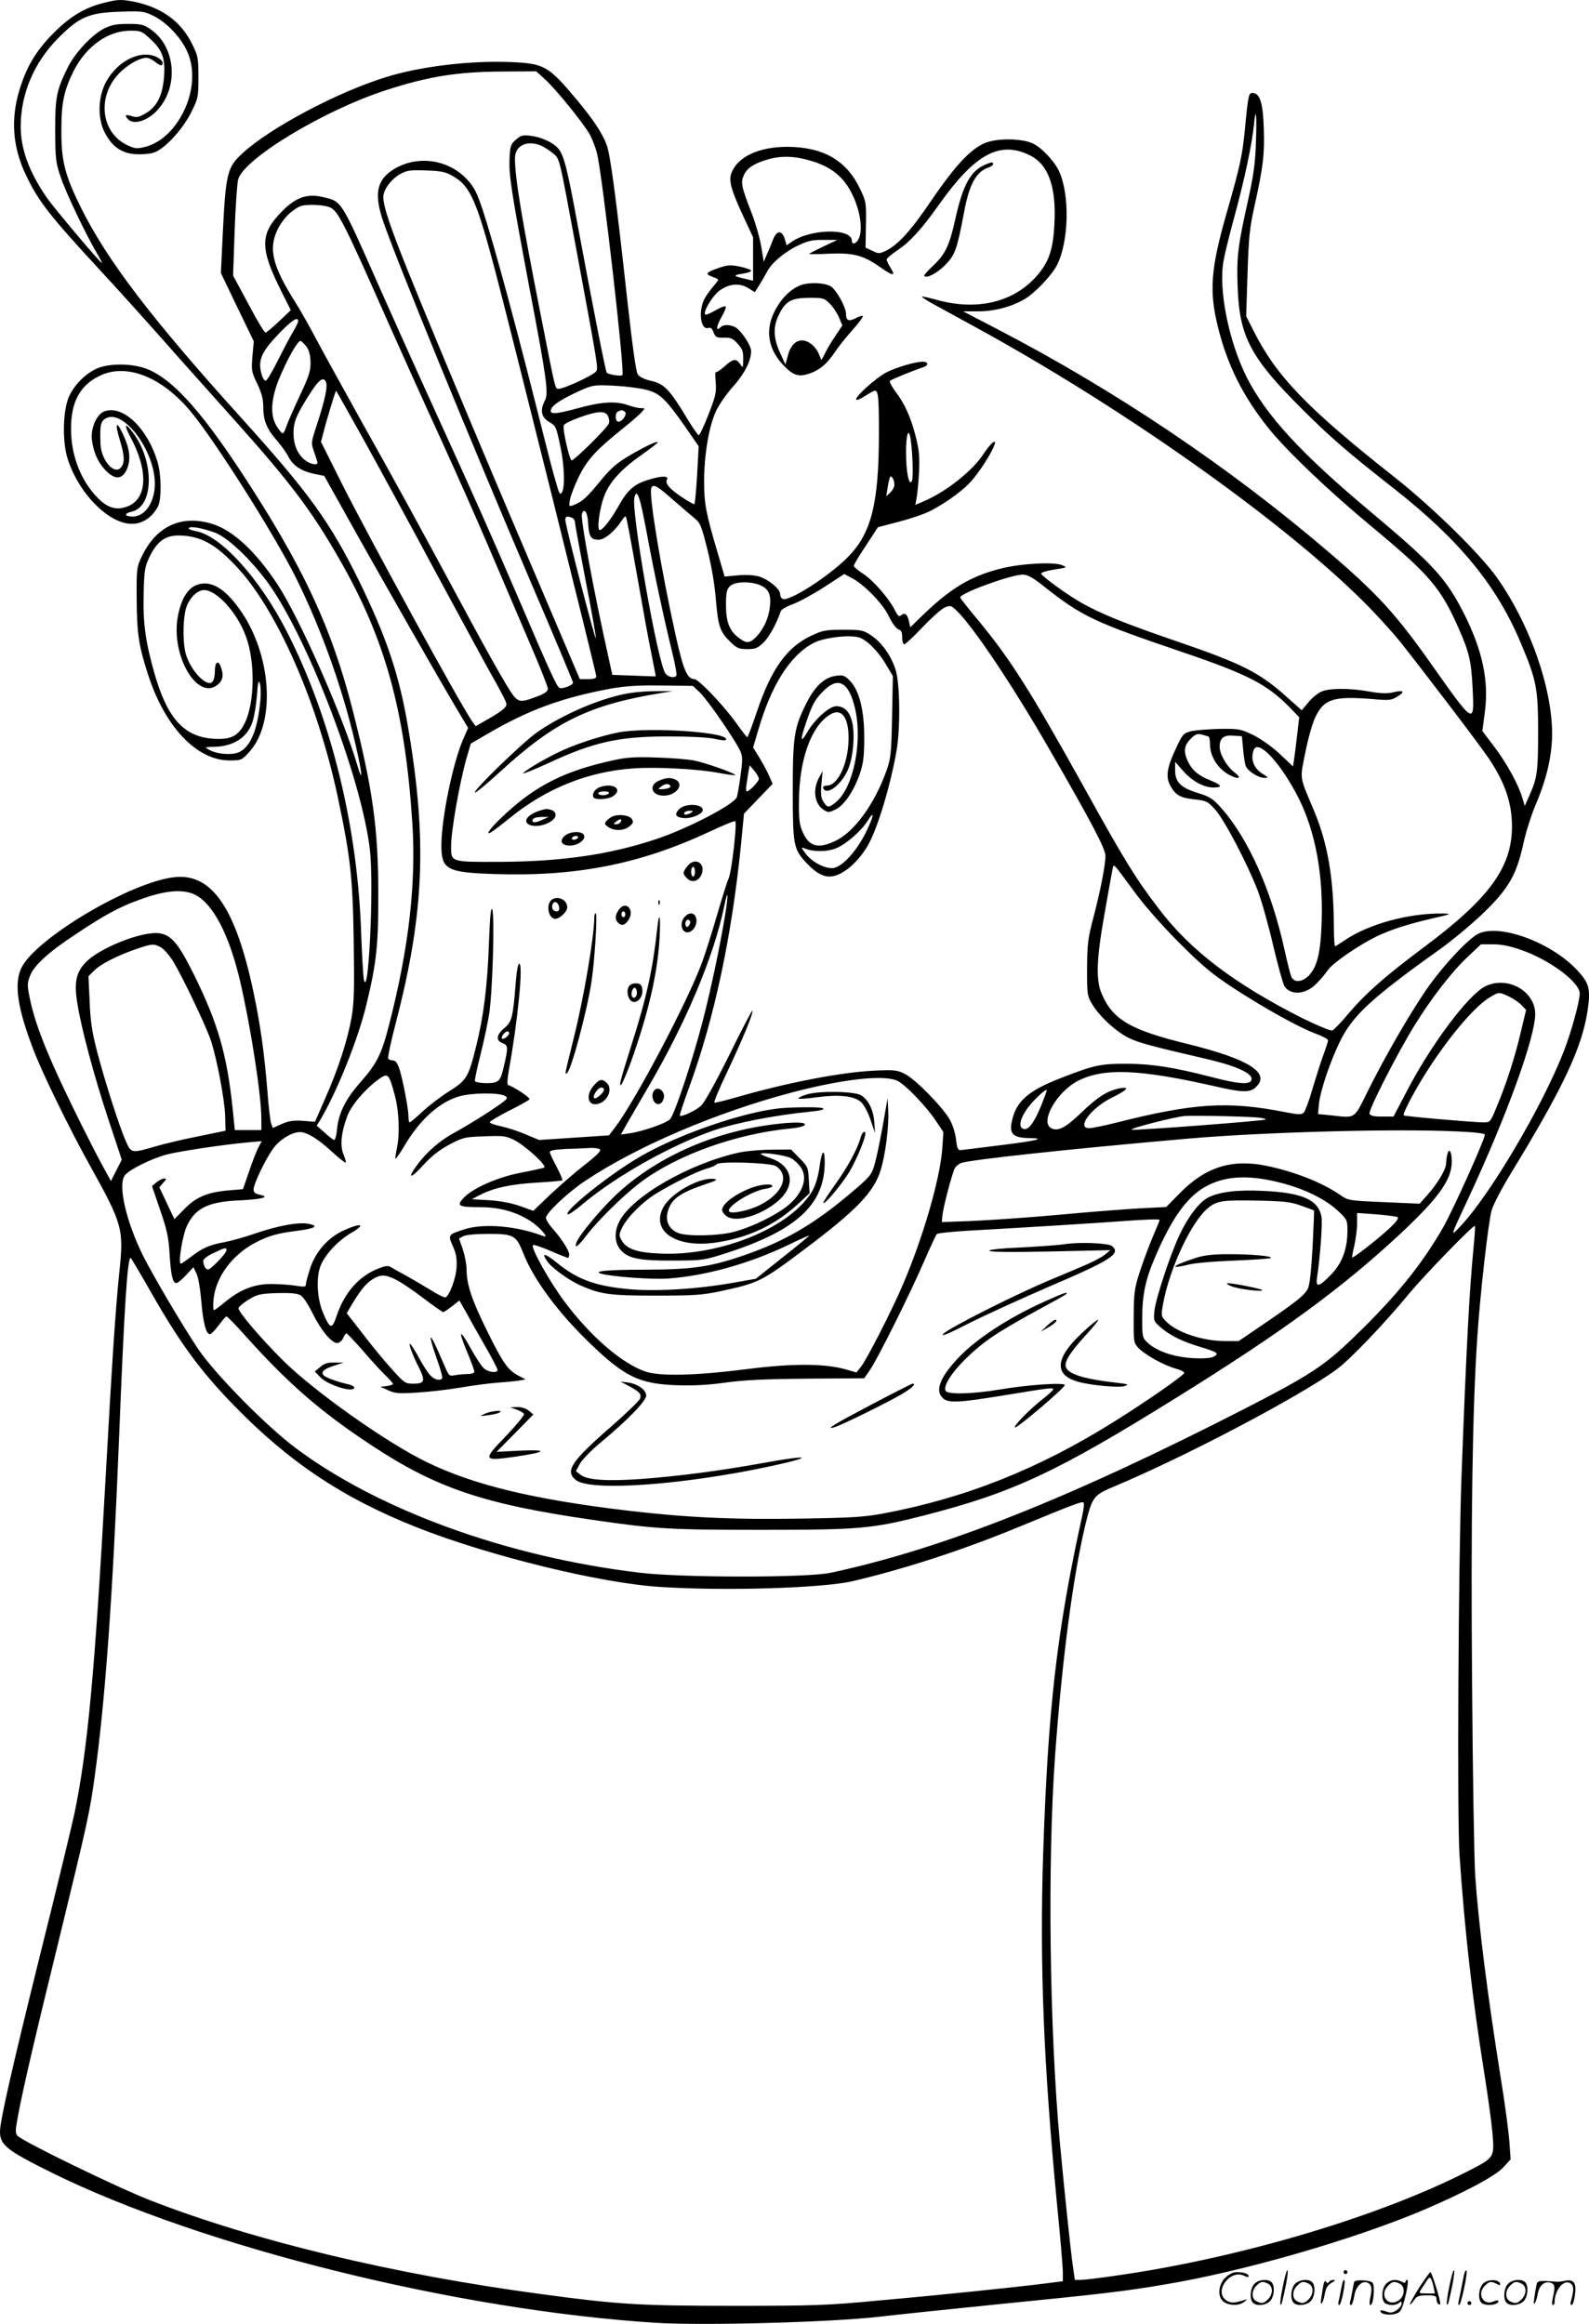 <svg version="1.0" xmlns="http://www.w3.org/2000/svg"
  viewBox="0 0 820.785 1200.575"
 preserveAspectRatio="xMidYMid meet">
<g transform="translate(0,1200.855) scale(0.1,-0.1)"
fill="#000000" stroke="none">
<path d="M538 11994 c-99 -24 -176 -70 -263 -158 -88 -89 -138 -171 -174 -291
-47 -152 -36 -298 34 -443 64 -134 122 -208 375 -482 79 -85 227 -249 329
-364 102 -116 269 -302 370 -415 287 -321 399 -468 541 -716 239 -414 342
-786 380 -1369 20 -310 -18 -645 -120 -1041 -39 -153 -64 -202 -146 -295 -78
-88 -115 -161 -123 -245 -3 -33 -10 -58 -16 -56 -5 2 -28 19 -49 39 l-40 35
19 31 c87 147 197 422 238 596 52 215 62 307 61 575 0 332 -29 539 -131 940
-110 434 -261 756 -587 1250 -206 311 -349 467 -476 517 -76 30 -197 31 -261
2 -59 -27 -116 -85 -142 -143 -32 -70 -36 -228 -9 -318 58 -189 226 -354 348
-340 49 5 93 38 120 89 19 37 18 161 -2 229 -51 174 -178 296 -273 263 -41
-14 -74 -87 -66 -149 8 -67 35 -123 78 -164 46 -43 81 -38 104 17 20 48 13
104 -22 178 -34 74 -43 57 -16 -31 24 -78 26 -114 8 -139 -34 -46 -104 32
-108 119 -3 95 0 114 24 130 89 58 256 -159 257 -335 0 -95 -50 -170 -114
-170 -44 0 -47 16 -6 25 116 26 119 262 4 412 -38 51 -45 39 -13 -21 97 -178
91 -325 -13 -364 -55 -21 -100 -9 -151 42 -89 89 -141 222 -140 361 0 135 45
221 144 270 137 70 321 0 472 -180 123 -146 430 -631 545 -860 138 -278 254
-606 321 -919 24 -110 22 -138 -4 -49 -72 248 -298 760 -412 933 -113 171
-230 279 -337 312 -160 49 -290 -12 -365 -171 -25 -54 -26 -63 -25 -216 1
-181 11 -245 60 -395 87 -268 251 -440 419 -440 61 0 64 1 102 43 140 152 116
508 -50 739 -63 88 -119 130 -176 132 -74 2 -122 -57 -143 -174 -35 -199 101
-432 205 -350 29 23 34 51 17 95 -13 35 -30 23 -30 -23 0 -20 -4 -44 -10 -52
-25 -41 -116 51 -141 143 -17 65 -14 195 6 245 19 48 57 82 89 82 65 0 170
-115 215 -236 50 -131 47 -344 -4 -450 -34 -69 -73 -88 -164 -82 -153 11 -238
107 -305 344 -45 160 -58 257 -54 404 3 124 6 140 31 193 40 81 83 111 156
109 108 -3 183 -44 291 -159 210 -222 421 -703 525 -1193 66 -313 77 -414 82
-740 4 -251 2 -321 -11 -398 -21 -118 -68 -264 -136 -418 l-53 -121 -62 5
c-48 3 -72 0 -109 -16 l-47 -21 -8 22 c-5 12 -14 90 -20 172 -16 196 -36 339
-71 505 -92 437 -215 617 -407 597 -226 -23 -725 -320 -794 -472 -37 -81 -18
-207 63 -418 44 -118 190 -416 291 -597 172 -310 177 -330 153 -558 -19 -185
-36 -438 -71 -1067 -55 -995 -93 -1404 -161 -1728 -14 -65 -92 -389 -175 -720
-146 -589 -209 -866 -209 -921 0 -69 35 -97 265 -211 779 -385 2095 -712 3126
-777 247 -15 907 3 1154 32 94 11 373 40 620 65 523 52 646 66 850 101 406 67
982 234 1340 386 215 92 370 175 412 221 l36 40 -6 86 c-3 47 -23 201 -46 341
-68 426 -114 790 -131 1040 -5 80 -13 528 -16 995 -7 834 2 1419 27 1785 14
220 57 596 74 656 8 28 51 111 96 185 275 450 371 655 400 849 16 109 8 139
-52 204 -132 144 -400 244 -512 191 -53 -25 -191 -174 -274 -296 -88 -130
-203 -329 -294 -510 -78 -157 -62 -147 -199 -132 l-62 6 5 52 c7 69 58 220
109 324 66 134 162 223 518 477 68 49 172 136 231 194 125 123 163 191 199
355 12 55 40 143 62 195 48 113 74 209 83 310 21 239 -98 603 -283 865 -87
122 -332 363 -527 517 -454 358 -613 524 -730 758 l-38 75 7 219 c6 190 11
237 36 350 44 198 53 269 48 401 -4 130 -19 178 -54 183 -24 3 -26 -3 -44
-193 -13 -129 -24 -183 -89 -410 -89 -309 -97 -420 -47 -617 48 -189 127 -346
253 -505 94 -119 316 -331 543 -519 295 -245 353 -313 446 -525 54 -122 64
-169 71 -311 9 -185 8 -185 -212 127 -184 261 -279 365 -530 580 -514 440
-1101 835 -1715 1154 l-175 91 77 0 c85 0 172 23 240 63 55 32 139 121 168
176 62 123 67 368 9 488 -24 50 -86 116 -131 139 -49 25 -162 30 -232 10 -79
-23 -162 -108 -295 -303 -106 -157 -173 -230 -235 -260 -34 -16 -38 -16 -70 0
l-35 16 2 118 c2 114 1 120 -30 185 -70 148 -190 217 -377 218 -143 0 -253
-50 -286 -131 -18 -41 -5 -88 60 -229 l50 -107 0 -112 0 -113 -32 8 c-70 15
-75 21 -25 28 26 4 47 11 47 16 0 5 -26 14 -57 21 -50 10 -65 9 -111 -7 -65
-22 -72 -31 -33 -45 17 -6 31 -13 31 -16 0 -3 -14 -21 -31 -41 -17 -20 -38
-50 -45 -68 -27 -65 -12 -151 24 -140 13 4 21 -2 28 -23 10 -25 16 -28 54 -27
35 1 46 -4 71 -32 24 -26 29 -41 28 -80 0 -46 -1 -46 -16 -24 -21 30 -36 28
-81 -13 -22 -19 -42 -32 -45 -29 -3 3 -3 -21 0 -53 4 -51 0 -71 -37 -165 -23
-60 -46 -108 -51 -108 -4 0 -34 43 -66 97 -85 140 -113 169 -180 184 -35 8
-60 20 -69 34 -9 13 -28 153 -54 386 -59 538 -88 754 -107 801 -24 63 -71 132
-155 233 -147 175 -167 186 -345 193 -207 8 -463 -23 -636 -77 -252 -77 -600
-262 -743 -393 -81 -74 -88 -102 -104 -432 l-9 -188 85 -177 85 -176 -7 -77
c-6 -73 -5 -81 25 -142 23 -49 31 -79 31 -121 0 -69 18 -113 71 -173 22 -26
50 -64 60 -85 24 -45 66 -73 134 -87 l50 -10 130 -233 c156 -280 493 -870 563
-985 l50 -84 -23 -53 c-55 -122 -115 -415 -115 -554 0 -125 28 -140 275 -148
421 -14 750 51 1106 217 72 34 133 59 137 56 10 -11 -18 -258 -34 -295 -9 -20
-35 -104 -59 -186 -24 -83 -59 -195 -79 -250 -74 -201 -346 -717 -449 -851
l-31 -41 -181 -12 -180 -12 -70 29 c-38 17 -96 35 -127 42 -32 6 -58 16 -58
21 0 5 45 31 99 59 55 27 102 54 106 59 5 8 -75 62 -110 74 -6 2 -5 29 3 73
47 261 76 554 54 554 -6 0 -13 -37 -17 -87 -15 -189 -20 -213 -59 -245 -42
-35 -46 -65 -11 -78 30 -11 31 -22 8 -119 -14 -61 -21 -75 -43 -83 -23 -9 -96
-6 -107 5 -2 3 10 61 27 129 17 67 38 164 46 213 18 107 30 509 17 544 -7 18
-12 -29 -17 -165 -8 -227 -27 -380 -65 -535 -41 -165 -49 -180 -139 -237 -43
-27 -105 -74 -138 -105 -34 -31 -64 -57 -68 -57 -3 0 -6 13 -6 29 0 40 -28
186 -46 244 -11 34 -21 47 -34 47 -10 0 -22 4 -25 10 -3 5 14 87 39 182 147
565 163 943 65 1523 -46 277 -113 474 -258 770 -147 297 -256 448 -596 825
-475 525 -703 825 -839 1100 -82 167 -100 239 -99 400 0 138 14 203 64 303 65
127 177 207 292 207 55 0 60 -2 107 -46 60 -56 75 -100 67 -197 -8 -93 -37
-150 -93 -183 -37 -22 -49 -24 -74 -15 -31 10 -39 4 -18 -17 31 -31 105 -6
155 52 107 121 89 322 -36 411 -39 27 -50 30 -119 30 -62 0 -86 -5 -125 -24
-63 -33 -147 -123 -185 -197 -60 -121 -67 -155 -67 -329 1 -147 3 -167 28
-240 27 -81 129 -295 186 -392 17 -29 30 -53 27 -53 -8 0 -250 287 -286 340
-91 133 -133 250 -133 365 0 168 69 331 193 456 109 110 159 132 318 137 116
4 125 3 176 -22 66 -33 139 -109 172 -181 49 -105 30 -249 -47 -364 -47 -70
-105 -115 -172 -132 -42 -10 -51 -9 -94 12 -138 69 -152 264 -26 380 45 41 98
69 130 69 10 0 29 -9 43 -20 30 -24 40 -25 40 -4 0 8 -17 22 -37 31 -88 36
-213 -35 -264 -150 -33 -75 -33 -174 1 -241 37 -73 86 -109 159 -114 32 -2 75
1 95 8 56 18 149 119 193 207 37 74 38 81 38 183 0 99 -2 110 -33 172 -58 118
-161 191 -306 219 -61 11 -77 11 -148 -7z m2278 -396 c56 -51 192 -219 228
-280 14 -24 32 -70 40 -103 27 -106 144 -1124 131 -1144 -5 -8 -71 2 -81 12
-6 6 -76 364 -149 757 -55 302 -73 370 -103 403 -26 30 -88 58 -141 64 -41 5
-51 2 -76 -20 -27 -23 -30 -32 -33 -98 -4 -85 9 -168 101 -659 92 -483 101
-552 82 -590 -26 -50 -20 -85 19 -110 39 -23 38 -22 62 -135 19 -94 23 -202 7
-229 -10 -17 -14 -11 -31 50 -12 38 -39 143 -62 234 -137 550 -257 993 -317
1175 -30 90 -44 117 -80 156 -100 108 -266 128 -387 48 -82 -54 -94 -128 -45
-269 70 -203 445 -1120 760 -1857 121 -282 219 -516 219 -521 0 -14 -57 -35
-71 -27 -14 9 -51 89 -199 435 -149 347 -237 545 -440 990 -89 195 -222 491
-296 658 -195 441 -188 429 -284 452 -81 20 -140 0 -209 -69 -120 -120 -121
-192 -6 -421 l47 -94 -61 -58 c-34 -32 -65 -58 -70 -58 -5 0 -45 66 -88 148
l-79 147 8 229 c4 126 13 246 18 267 29 108 445 359 768 463 217 70 366 94
600 95 l172 1 46 -42z m3671 -333 c-3 -99 -13 -168 -40 -290 -53 -238 -60
-293 -54 -450 9 -256 67 -365 333 -630 141 -141 231 -220 480 -415 332 -262
524 -495 648 -790 83 -195 91 -238 91 -465 0 -207 -5 -237 -47 -331 l-22 -49
-12 40 c-20 69 -80 179 -145 265 l-62 82 13 99 c21 159 -12 315 -105 502 -96
189 -158 257 -488 534 -358 300 -536 494 -637 692 -93 185 -147 454 -120 601
6 36 31 137 55 225 53 193 92 379 102 477 10 107 16 53 10 -97z m-3694 -8 c18
-8 46 -26 63 -40 36 -30 31 -12 120 -492 114 -615 114 -616 104 -634 -9 -18
-165 -91 -194 -91 -19 0 -14 -20 -95 392 -96 488 -131 698 -131 799 0 65 61
95 133 66z m2527 -51 c97 -48 138 -166 126 -363 -7 -130 -31 -195 -98 -268
-120 -131 -309 -173 -515 -114 -37 10 -68 17 -71 15 -2 -2 25 -20 60 -39 35
-19 135 -74 223 -122 742 -407 1535 -965 1968 -1385 72 -69 171 -177 222 -240
129 -163 403 -523 454 -598 84 -125 121 -231 121 -353 0 -211 -117 -372 -455
-624 -202 -151 -299 -237 -388 -341 -38 -46 -77 -86 -85 -89 -9 -3 -74 24
-150 61 -355 179 -585 353 -748 570 -120 157 -175 247 -385 626 -276 497 -381
662 -543 858 -53 63 -96 118 -96 122 -1 22 263 118 323 118 25 0 52 -15 112
-63 197 -155 255 -182 726 -342 326 -111 425 -163 542 -282 l48 -50 -11 -94
c-6 -52 -13 -109 -16 -127 l-5 -33 -68 64 c-40 38 -96 77 -137 98 -67 32 -73
33 -177 32 -59 -2 -126 -7 -148 -13 -37 -10 -42 -16 -79 -97 -42 -91 -49 -137
-26 -181 26 -50 53 -66 124 -73 63 -7 69 -9 109 -53 47 -52 165 -277 220 -419
19 -50 55 -177 79 -281 25 -105 51 -200 59 -213 33 -49 113 -42 166 15 20 20
46 51 58 69 24 35 152 124 246 171 76 37 162 65 295 96 97 22 101 24 55 25
-178 3 -386 -54 -512 -140 -23 -16 -44 -29 -47 -29 -3 0 -6 44 -6 98 -1 253
-31 430 -102 601 -78 185 -74 160 -45 304 14 71 37 152 52 182 45 93 94 108
295 92 88 -8 98 -6 130 14 41 26 30 34 -28 20 -29 -6 -65 -5 -119 5 -100 18
-205 18 -246 0 -18 -7 -49 -32 -68 -55 l-35 -42 -74 66 c-146 131 -231 174
-585 295 -259 89 -374 136 -475 192 -72 40 -206 137 -212 153 -1 6 29 15 67
21 69 11 70 11 40 23 -42 18 -219 8 -320 -19 -153 -39 -258 -103 -401 -242
l-62 -60 -7 31 c-8 37 -21 47 -40 31 -11 -9 -18 -4 -34 29 -31 61 -114 155
-165 187 -25 16 -45 34 -46 39 0 6 28 53 63 105 l62 95 100 26 c55 14 122 36
149 48 71 31 174 102 223 153 70 73 172 253 117 207 -9 -8 -28 -32 -42 -53
-53 -85 -194 -198 -308 -246 l-46 -20 6 32 c4 18 10 78 13 134 4 83 1 116 -16
184 -25 101 -58 174 -106 236 -19 26 -32 51 -28 55 7 7 119 53 176 72 25 9 21
27 -6 27 -38 0 -134 -28 -188 -55 -54 -28 -167 -130 -156 -141 4 -4 25 5 47
20 22 14 44 26 49 26 18 0 21 -34 21 -219 0 -364 -39 -519 -162 -642 -97 -98
-300 -228 -334 -215 -8 3 -14 14 -14 25 0 27 -62 78 -112 92 -25 7 -70 9 -109
5 l-66 -6 -36 123 c-61 205 -70 254 -70 372 1 138 25 282 62 361 16 33 56 91
89 127 58 65 92 132 92 182 0 25 -42 92 -73 117 -25 20 -68 23 -85 6 -25 -25
-23 3 4 51 16 27 26 53 22 56 -4 4 -27 -5 -53 -20 -25 -15 -49 -25 -52 -21
-13 12 36 94 71 121 49 38 105 43 150 16 l35 -22 24 38 c13 21 31 52 40 69 23
45 91 102 161 135 50 24 74 29 131 28 l70 0 -72 -34 c-40 -19 -73 -36 -73 -38
0 -2 47 -2 104 1 123 5 175 -8 260 -68 70 -49 84 -50 57 -6 -12 18 -21 38 -21
44 0 6 25 27 55 47 67 45 126 110 218 240 184 259 312 328 467 251z m-1122
-31 c97 -30 160 -82 201 -164 49 -96 62 -208 29 -248 -14 -17 -28 -16 -28 2 0
66 -215 62 -311 -6 l-26 -18 -9 32 c-14 47 -41 47 -60 0 -8 -21 -22 -56 -32
-77 l-17 -40 -13 79 c-7 43 -29 119 -48 169 -56 144 -59 162 -41 201 17 37 56
61 127 81 71 20 142 16 228 -11z m-1854 -79 c85 -50 119 -127 215 -491 81
-307 521 -2073 521 -2090 0 -11 -11 -15 -42 -15 l-43 0 -244 573 c-298 697
-608 1440 -686 1642 -62 161 -85 235 -85 276 0 37 39 90 85 117 36 20 51 23
135 20 83 -3 102 -7 144 -32z m-635 -161 c37 -19 73 -89 264 -520 85 -192 220
-492 300 -666 79 -173 195 -434 257 -580 62 -145 155 -362 206 -482 52 -120
94 -226 94 -237 0 -13 -15 -24 -54 -39 -102 -38 -101 -38 -166 69 -31 52 -106
185 -165 295 -309 573 -393 727 -563 1030 -101 182 -212 382 -245 445 -33 63
-82 150 -109 193 -124 196 -144 284 -90 388 16 31 46 68 71 86 38 29 50 33
107 33 37 0 77 -6 93 -15z m-169 -586 c0 -6 -12 -31 -27 -56 -16 -26 -50 -92
-78 -147 -27 -55 -55 -102 -62 -104 -7 -2 -17 14 -23 37 -18 68 0 111 87 202
70 73 103 95 103 68z m43 -131 c13 -17 20 -44 21 -79 1 -46 -7 -72 -55 -174
-31 -66 -62 -137 -69 -157 -6 -21 -15 -38 -20 -38 -5 0 -19 17 -31 37 -34 55
-30 136 10 238 42 104 100 207 114 202 6 -2 19 -15 30 -29z m102 -187 c7 -24
-7 -90 -47 -213 -32 -97 -32 -98 -15 -145 9 -27 17 -51 17 -55 0 -15 -38 -8
-64 13 -39 31 -59 77 -60 139 0 60 15 96 90 213 44 68 68 82 79 48z m1648 -35
c73 -17 102 -44 202 -186 l74 -107 -8 -147 c-5 -81 -11 -149 -14 -152 -2 -2
-32 14 -66 37 -62 41 -87 71 -76 89 13 21 -27 21 -92 1 -78 -23 -112 -53 -162
-144 -38 -66 -78 -117 -93 -117 -16 0 -2 109 23 176 27 71 87 138 191 211 43
30 80 59 84 64 9 16 -61 -17 -148 -68 -64 -38 -94 -65 -145 -127 -69 -85 -96
-110 -138 -126 -27 -10 -27 -10 -21 27 4 21 24 74 46 119 43 87 86 135 225
247 44 35 89 74 99 86 19 21 19 21 -5 21 -13 0 -42 7 -64 15 -63 23 -139 18
-262 -16 -120 -33 -151 -33 -134 0 12 22 62 53 151 93 62 27 70 29 170 24 58
-3 131 -12 163 -20z m-1455 -258 c77 -139 249 -455 382 -703 134 -247 259
-479 280 -515 21 -36 47 -85 59 -108 21 -42 22 -45 5 -63 -9 -10 -46 -35 -82
-55 l-65 -37 -16 22 c-50 66 -539 959 -678 1237 l-105 210 12 45 c16 65 63
219 66 219 1 0 65 -114 142 -252z m1349 144 c16 -10 -11 -52 -33 -52 -17 0
-19 46 -1 53 18 8 21 8 34 -1z m-87 -22 c6 -12 9 -29 5 -39 -6 -21 -178 -191
-192 -191 -11 0 -48 161 -41 181 6 17 144 68 185 68 23 1 36 -5 43 -19z m1564
-122 c10 -67 14 -194 7 -212 -14 -37 -31 41 -31 145 0 96 14 134 24 67z m-84
-234 c0 -11 -10 -29 -21 -40 l-21 -19 7 45 c4 25 10 49 12 54 8 12 23 -15 23
-40z m-1151 -71 c43 -38 94 -81 114 -98 35 -28 39 -39 71 -165 21 -85 38 -182
44 -262 12 -138 21 -164 77 -218 31 -30 43 -35 85 -35 42 0 54 5 84 34 29 28
67 97 89 162 3 9 31 25 64 37 32 12 104 51 161 88 l103 67 36 -19 c66 -34 161
-131 194 -199 18 -37 39 -65 50 -68 14 -4 19 -14 19 -41 0 -20 5 -36 11 -36 6
0 49 40 95 89 46 48 97 94 114 101 29 12 33 11 61 -16 85 -81 290 -387 481
-719 220 -381 288 -512 288 -548 0 -49 -26 -181 -63 -322 -28 -106 -31 -136
-32 -260 0 -134 1 -142 27 -185 37 -63 128 -146 193 -176 53 -24 107 -39 387
-104 155 -35 243 -74 243 -105 0 -32 -57 -30 -206 9 -197 51 -309 68 -439 69
-136 0 -168 -7 -338 -73 -176 -68 -237 -124 -257 -233 -11 -57 12 -77 89 -78
96 -1 42 -14 -154 -38 -96 -12 -184 -23 -195 -24 -17 -2 -21 6 -27 57 -4 33
-19 78 -33 102 -39 67 -180 210 -232 235 -41 20 -55 21 -162 16 -173 -9 -451
-63 -709 -138 -57 -16 -107 -29 -112 -27 -4 2 25 73 66 158 79 167 138 309
130 317 -2 2 -56 -100 -119 -229 -70 -141 -127 -244 -145 -261 -27 -26 -102
-61 -111 -52 -1 2 20 68 49 147 130 356 219 775 267 1248 l16 165 74 77 74 77
-16 36 c-8 21 -31 63 -50 95 l-35 57 25 84 c69 240 167 394 290 457 52 26 175
42 230 28 39 -10 102 -72 141 -140 l36 -60 -4 -211 c-4 -193 -7 -216 -30 -281
-61 -170 -166 -314 -263 -360 -88 -42 -135 -30 -168 44 -18 40 -21 65 -20 167
2 208 62 378 156 439 63 42 103 -10 100 -130 -3 -123 -56 -234 -111 -234 -14
0 -22 -5 -20 -12 15 -44 93 14 128 94 28 65 38 189 20 253 -14 51 -41 75 -81
75 -35 0 -112 -69 -149 -134 -36 -62 -38 -43 -6 50 32 95 47 122 94 167 73 71
127 40 158 -92 41 -171 -7 -409 -96 -485 -39 -32 -45 -32 -66 -1 -13 20 -16
40 -11 93 l6 67 -19 -35 c-33 -61 -23 -135 24 -165 23 -15 27 -15 61 1 45 21
95 95 126 184 18 53 23 88 23 185 1 144 -26 248 -75 298 -26 26 -35 29 -71 24
-59 -8 -107 -52 -151 -138 -65 -129 -72 -172 -72 -454 0 -283 4 -302 68 -372
46 -50 84 -73 122 -73 61 0 144 68 198 161 49 84 117 310 148 489 20 115 18
342 -4 415 -22 74 -73 146 -129 182 -39 26 -49 28 -142 28 -93 0 -107 -3 -168
-32 -124 -59 -205 -172 -279 -393 -24 -72 -46 -130 -49 -130 -3 0 -30 35 -60
77 -63 88 -192 223 -213 223 -37 0 -57 46 -97 226 -76 343 -139 726 -126 760
9 24 26 16 105 -53z m-128 -179 c37 -200 86 -431 133 -623 14 -57 23 -108 20
-112 -9 -15 -40 -10 -56 9 -38 42 -179 842 -161 910 13 52 29 5 64 -184z
m-303 51 c4 -69 14 -85 54 -85 31 0 84 44 120 100 9 14 18 23 21 20 3 -3 28
-135 56 -295 28 -159 61 -344 75 -410 13 -66 24 -120 23 -121 -1 0 -52 1 -113
4 l-111 4 -17 77 c-80 358 -149 732 -140 756 13 32 29 6 32 -50z m-84 29 c9
-3 16 -14 16 -24 0 -9 25 -145 55 -301 31 -156 54 -290 53 -298 -3 -16 -158
584 -158 612 0 18 8 21 34 11z m-1844 -77 c73 -27 213 -165 300 -297 208 -316
463 -1002 501 -1345 21 -188 -8 -785 -32 -665 -3 19 -9 121 -13 225 -17 561
-155 1122 -384 1570 -141 276 -342 498 -472 520 -22 4 -38 11 -35 15 7 12 69
1 135 -23z m2815 -271 c45 -19 59 -48 52 -111 -6 -60 -33 -118 -72 -158 -34
-33 -49 -34 -90 -3 -48 37 -65 82 -65 170 0 63 4 80 20 96 24 24 103 27 155 6z
m-2580 -596 c-14 -148 -49 -236 -107 -266 -35 -18 -116 -13 -158 11 -24 14
-24 14 20 15 104 1 176 46 204 128 9 26 19 87 23 136 5 69 8 84 15 65 5 -13 6
-53 3 -89z m2271 40 c40 -38 188 -254 209 -304 11 -27 11 -48 0 -126 -7 -52
-16 -102 -19 -110 -16 -39 -259 -165 -421 -218 -238 -79 -483 -114 -796 -116
-261 -1 -259 -2 -259 78 0 84 44 332 81 462 l21 71 86 50 c212 124 384 187
637 234 75 13 141 18 262 16 l162 -2 37 -35z m2627 -227 c4 -2 7 -19 7 -38 0
-65 41 -129 102 -161 48 -25 64 -16 25 14 -40 30 -77 94 -77 133 0 44 21 61
70 57 l45 -3 6 -65 c3 -36 9 -75 13 -87 9 -27 65 -63 97 -63 23 0 22 1 -8 20
-47 29 -65 76 -47 124 23 59 141 -69 233 -251 85 -171 126 -390 118 -633 -5
-164 -23 -237 -67 -282 -35 -35 -76 -37 -90 -5 -5 12 -21 75 -35 139 -68 310
-189 579 -331 737 -39 43 -56 54 -114 72 -90 27 -120 57 -120 117 l0 45 42
-48 c46 -52 105 -84 154 -85 51 0 47 12 -12 36 -65 26 -96 53 -118 99 -24 50
-20 83 14 116 23 24 34 28 57 23 15 -4 31 -9 36 -11z m-2323 -218 c0 -14 -49
-65 -62 -65 -4 0 -6 12 -3 28 2 15 7 45 10 67 l7 40 24 -28 c13 -16 24 -34 24
-42z m552 -278 c-46 -93 -117 -172 -163 -182 -40 -9 -114 28 -148 74 -23 31
-24 34 -6 27 47 -20 121 -19 168 2 52 23 127 89 158 139 39 62 33 25 -9 -60z
m1393 -313 c45 -62 142 -172 225 -255 118 -118 169 -161 275 -231 162 -106
349 -210 432 -240 35 -13 63 -28 63 -34 0 -6 -11 -40 -24 -75 -13 -35 -38
-114 -56 -174 -17 -61 -38 -116 -45 -124 -12 -12 -26 -12 -97 2 -294 58 -472
47 -870 -54 -64 -16 -128 -29 -142 -29 -68 0 11 106 118 158 79 39 96 58 40
48 -63 -12 -114 -44 -199 -126 -82 -79 -121 -98 -155 -80 -60 32 29 189 139
245 135 68 317 60 713 -30 134 -31 175 -32 205 -3 78 73 -36 145 -352 223
-295 72 -387 125 -444 259 -31 71 -28 176 14 412 19 110 38 212 41 229 8 34
-5 47 119 -121z m-4855 -9 c91 -48 173 -204 229 -440 55 -235 111 -592 111
-717 l0 -58 -68 0 -69 0 -12 118 c-29 272 -75 432 -195 677 -83 168 -120 213
-183 222 -90 12 -313 -77 -383 -153 -48 -52 -58 -104 -40 -212 20 -126 85
-370 159 -594 l70 -211 -28 -55 -28 -55 -35 64 c-20 35 -72 136 -116 224 -164
330 -237 507 -267 651 -15 72 -15 82 0 121 21 55 96 123 239 217 144 96 224
140 326 176 134 50 227 57 290 25z m2735 -107 c-27 -164 -73 -381 -115 -544
-54 -208 -147 -488 -170 -509 -23 -21 -140 -61 -204 -71 l-49 -7 33 59 c19 33
67 115 107 184 196 334 340 676 394 937 20 98 23 65 4 -49z m-2915 -163 c15
-8 45 -41 65 -74 50 -83 169 -333 194 -407 31 -94 71 -303 74 -390 l2 -77
-140 -29 c-77 -15 -178 -39 -225 -53 -120 -35 -123 -35 -150 28 -35 79 -107
306 -147 457 -28 109 -36 160 -40 265 l-6 130 29 29 c35 35 119 77 216 111 86
29 91 29 128 10z m7027 -14 c148 -51 303 -167 303 -225 0 -41 -47 -212 -86
-308 -112 -284 -380 -736 -529 -893 -56 -60 -57 -64 43 150 196 422 342 825
342 945 0 118 -142 198 -256 144 -87 -41 -282 -301 -409 -546 l-67 -128 -59 0
c-43 0 -61 4 -65 15 -7 17 146 316 232 455 85 138 192 277 273 353 l71 67 63
0 c42 0 88 -9 144 -29z m-62 -241 c23 -11 52 -31 65 -45 l23 -24 -28 -117
c-30 -128 -75 -268 -125 -386 -31 -76 -33 -78 -66 -78 -51 0 -408 31 -413 36
-7 7 43 104 104 203 114 184 252 350 334 403 53 33 53 33 106 8z m-5165 -189
c0 -13 -29 -35 -37 -28 -7 8 15 37 28 37 5 0 9 -4 9 -9z m-591 -320 c23 -84
27 -206 10 -280 -5 -24 -8 -45 -6 -48 3 -2 24 29 48 69 77 131 178 222 279
252 64 19 205 21 238 3 21 -12 17 -16 -85 -84 -60 -39 -137 -85 -172 -104 -74
-39 -146 -100 -197 -170 -54 -74 -33 -72 35 3 41 45 83 77 133 104 69 36 79
39 180 42 95 4 111 2 152 -18 61 -31 176 -136 156 -144 -8 -3 -62 -15 -120
-26 -119 -23 -247 -79 -295 -130 -39 -41 -27 -48 84 -48 100 0 185 -23 260
-71 48 -31 101 -91 69 -79 -137 53 -307 68 -408 36 -87 -28 -87 -28 -60 -89
18 -43 21 -65 18 -114 -5 -55 -35 -136 -56 -149 -5 -3 -42 15 -83 41 -41 25
-97 58 -126 74 -29 15 -61 34 -72 40 -15 10 -28 9 -64 -5 -102 -39 -177 -124
-218 -245 -24 -72 -34 -70 -69 12 -32 73 -38 182 -15 244 23 60 92 134 164
175 72 42 45 50 -39 12 -84 -37 -149 -110 -178 -198 -12 -37 -22 -74 -22 -82
0 -14 -7 -15 -52 -8 -29 5 -87 9 -128 9 -88 0 -161 -29 -240 -95 -26 -22 -51
-40 -55 -40 -4 0 -5 25 -2 56 12 115 95 228 213 291 70 37 115 50 220 63 92
12 114 25 58 36 -52 10 -157 -9 -279 -51 -55 -19 -125 -38 -157 -44 -74 -13
-113 -30 -171 -75 -26 -20 -50 -36 -53 -36 -15 0 9 149 32 196 43 91 110 124
269 131 120 6 163 17 108 29 -25 5 -33 12 -33 28 0 28 61 156 102 212 32 45
96 84 137 84 36 0 92 -34 164 -100 37 -34 70 -60 73 -58 2 3 -3 22 -12 43 -18
45 -12 112 19 195 21 58 91 140 162 192 49 36 54 31 84 -81z m2594 75 c40 -17
151 -132 202 -209 l38 -57 -6 -88 c-12 -157 -100 -460 -204 -702 -56 -131
-187 -388 -217 -424 l-22 -28 -59 17 c-112 30 -276 30 -510 0 -259 -33 -446
-38 -522 -12 -121 42 -281 180 -414 357 -78 103 -179 283 -166 296 3 4 44 -10
91 -30 46 -20 87 -36 90 -36 3 0 6 8 6 18 0 20 -39 81 -87 135 -18 20 -33 45
-33 54 0 24 112 130 200 189 267 179 678 355 1072 459 259 68 469 92 541 61z
m742 -137 c-37 -87 -65 -122 -90 -112 -23 8 -18 45 14 94 25 40 100 113 108
106 1 -2 -13 -41 -32 -88z m1134 -55 c18 -3 31 -7 29 -9 -6 -7 -666 -57 -691
-53 -24 4 217 66 273 71 51 4 349 -3 389 -9z m1024 -71 c89 -4 137 -10 137
-17 -1 -25 -161 -381 -213 -474 -111 -195 -246 -362 -465 -573 -152 -147 -227
-196 -564 -369 -908 -465 -1559 -723 -2138 -847 -122 -26 -774 -26 -990 1
-683 82 -1344 323 -1772 643 -154 115 -418 384 -505 513 -81 121 -227 369
-283 479 -87 175 -131 362 -97 415 20 30 140 90 222 111 68 17 290 50 408 61
l79 7 -18 -34 c-10 -19 -31 -74 -48 -124 l-31 -90 -70 -6 c-111 -9 -172 -34
-232 -96 l-52 -53 -39 82 -39 83 20 23 c17 18 18 22 5 22 -9 0 -26 -9 -39 -19
l-24 -20 42 -123 c35 -101 44 -141 49 -228 7 -112 16 -150 35 -150 7 0 29 18
50 41 l38 41 15 -31 c10 -18 20 -78 26 -146 9 -111 25 -171 45 -169 6 0 25 20
44 45 18 24 36 45 40 47 4 1 52 -48 106 -109 216 -240 381 -384 645 -558 335
-221 581 -304 1145 -385 322 -47 398 -51 870 -51 509 0 571 6 841 75 458 118
681 222 1309 613 545 339 848 562 1150 843 196 184 263 277 264 369 1 50 -13
77 -22 43 -4 -12 -7 -34 -7 -48 0 -32 -43 -104 -96 -164 l-41 -46 -184 8
c-184 8 -185 8 -229 39 -93 63 -229 117 -375 148 -180 38 -318 -5 -450 -140
l-71 -72 -134 -7 c-74 -4 -227 -16 -340 -26 -222 -21 -465 -38 -600 -42 l-85
-3 3 35 c4 41 50 217 64 243 5 10 20 22 32 27 46 17 553 72 1171 126 391 34
1078 53 1398 37z m-4435 -92 c10 -6 -12 -29 -80 -82 -51 -40 -131 -110 -178
-154 l-85 -82 -70 25 c-45 16 -102 26 -159 30 l-89 5 46 24 c72 36 157 54 293
62 68 4 126 9 129 12 2 3 -11 34 -30 70 -19 35 -35 69 -35 76 0 8 27 13 88 16
48 1 103 4 122 5 19 1 41 -2 48 -7z m3529 -176 c117 -31 222 -84 284 -142 47
-44 49 -48 49 -101 0 -97 -27 -169 -85 -229 -62 -64 -80 -68 -72 -15 16 105
29 282 23 314 -16 88 -98 125 -301 134 -132 7 -227 -5 -284 -34 -46 -24 -102
-96 -147 -191 -48 -100 -124 -330 -131 -395 -5 -50 -4 -53 31 -84 48 -42 114
-75 206 -102 89 -27 99 -34 70 -50 -15 -8 -52 -11 -109 -8 -98 6 -185 35 -232
79 -28 26 -29 29 -29 126 0 123 17 203 68 320 88 206 170 317 272 368 101 51
223 54 387 10z m93 -115 c36 -13 66 -24 67 -25 2 -1 -2 -86 -7 -189 -7 -126
-15 -198 -25 -216 -18 -34 -55 -64 -225 -180 l-132 -90 -67 0 c-121 0 -256 46
-310 104 -24 25 -24 28 -13 90 35 187 149 429 235 496 45 35 73 39 247 36 141
-3 174 -6 230 -26z m498 -59 c9 -5 -4 -24 -45 -62 -62 -57 -184 -152 -189
-147 -1 2 4 30 12 63 7 33 14 84 14 113 l0 54 98 -7 c53 -4 103 -11 110 -14z
m-1228 -15 c0 -2 -15 -40 -34 -84 -19 -44 -49 -125 -67 -179 -29 -89 -32 -110
-33 -235 -1 -132 0 -137 24 -163 33 -35 133 -91 193 -107 26 -7 46 -17 44 -23
-5 -14 -197 -148 -362 -251 -391 -245 -768 -395 -1195 -475 -97 -18 -163 -22
-425 -26 -352 -6 -596 6 -900 42 -483 58 -789 132 -1031 250 -205 99 -582 366
-741 524 -114 113 -234 254 -231 271 2 8 25 28 52 44 44 27 58 31 145 34 65 2
104 -1 121 -10 16 -8 39 -43 65 -95 43 -87 97 -153 127 -153 10 0 24 11 30 25
6 14 14 25 18 25 3 0 38 -37 78 -82 39 -46 91 -103 116 -128 25 -24 46 -47 46
-51 0 -4 -15 -9 -32 -11 l-33 -4 40 -18 c34 -16 56 -18 145 -12 58 3 158 14
222 25 65 11 153 23 195 26 43 3 94 8 113 11 l35 6 -36 19 c-55 28 -81 65
-163 232 -79 159 -106 240 -106 318 0 25 -9 71 -19 102 l-20 57 22 12 c13 7
66 12 129 12 132 0 144 -7 181 -100 53 -135 178 -305 344 -465 179 -173 256
-211 453 -217 86 -3 164 2 250 14 93 13 201 18 420 20 l294 2 29 42 c39 55
213 405 282 566 31 71 60 133 64 137 5 5 83 13 172 18 233 13 677 40 789 49
122 9 190 11 190 6z m1621 -148 c-21 -216 -37 -512 -62 -1183 -16 -446 -23
-1755 -10 -1950 26 -383 66 -740 126 -1115 19 -118 39 -262 44 -320 11 -127
10 -128 -118 -194 -454 -234 -1168 -448 -1806 -541 -93 -14 -184 -25 -201 -25
l-32 0 -11 77 c-12 85 -42 374 -66 628 -54 588 -65 1449 -25 2005 36 495 93
927 156 1190 36 146 42 154 149 199 370 155 960 466 1148 604 70 51 248 237
377 394 79 95 331 355 338 348 3 -2 -1 -55 -7 -117z m-6441 -8 c0 -16 -81
-100 -95 -100 -13 0 -25 21 -25 46 0 8 24 26 53 39 58 28 67 30 67 15z m-416
-172 c167 -297 273 -444 456 -632 284 -292 563 -478 945 -629 372 -147 948
-288 1255 -307 339 -22 843 -6 995 30 276 65 578 164 870 285 264 109 315 129
322 121 4 -4 1 -32 -6 -64 -132 -600 -178 -996 -203 -1760 -18 -569 3 -1083
72 -1802 17 -168 30 -326 30 -351 l0 -46 -87 -11 c-148 -19 -542 -60 -858 -88
-275 -26 -338 -28 -755 -28 -485 0 -598 7 -990 60 -760 101 -1489 276 -2026
486 -165 64 -661 305 -684 333 -12 14 -11 29 4 108 26 139 85 393 216 927 140
575 153 631 179 820 55 396 93 930 126 1750 27 679 43 930 60 930 2 0 37 -60
79 -132z m1294 18 c26 -13 89 -56 140 -95 52 -39 97 -71 101 -71 5 0 25 14 46
30 l38 30 35 -62 c19 -35 63 -113 98 -174 35 -61 64 -116 64 -123 0 -17 -45
-13 -69 7 -12 9 -44 58 -71 107 -58 105 -65 92 -15 -26 19 -46 35 -89 35 -96
0 -8 -13 -13 -34 -13 -18 0 -48 -3 -65 -6 -30 -6 -32 -4 -52 42 -51 119 -70
157 -74 152 -3 -3 10 -49 29 -103 20 -54 33 -102 30 -107 -10 -15 -40 -8 -61
15 -12 12 -38 52 -58 89 -20 38 -41 70 -46 73 -12 8 13 -60 46 -124 33 -67 28
-81 -29 -81 -43 0 -47 3 -110 73 -36 39 -104 121 -150 182 l-85 109 21 36 c47
79 74 113 107 136 45 30 70 30 129 0z M5085 11156 c-73 -33 -112 -106 -150
-278 -31 -139 -52 -183 -116 -243 -28 -26 -48 -49 -45 -52 13 -14 65 13 107
55 52 53 62 79 98 270 28 152 64 216 132 237 10 4 19 11 19 16 0 12 -9 11 -45
-5z M4135 10535 c-50 -20 -95 -63 -129 -125 -56 -103 -41 -204 43 -291 53 -55
82 -61 149 -34 45 20 75 47 115 105 16 25 57 76 90 113 33 37 57 70 54 73 -3
3 -19 -2 -36 -11 -38 -19 -51 -13 -51 23 0 34 -53 128 -80 142 -35 19 -112 21
-155 5z m153 -97 c17 -18 38 -50 47 -72 l16 -39 -34 -51 c-19 -28 -44 -68 -54
-90 l-20 -38 -13 31 c-7 18 -24 41 -38 51 -51 41 -103 17 -122 -57 l-13 -48
-25 55 c-38 81 -40 138 -9 202 35 72 64 87 158 88 72 0 76 -1 107 -32z M3260
8429 c-141 -20 -354 -110 -489 -206 -75 -54 -328 -299 -318 -309 3 -4 63 46
132 109 281 258 460 345 835 406 l55 9 -80 0 c-44 0 -105 -4 -135 -9z M3196
8225 c-98 -19 -236 -65 -318 -106 -85 -42 -180 -100 -175 -106 3 -2 59 21 125
51 241 112 368 140 627 140 108 0 202 -5 234 -12 30 -7 56 -10 59 -7 40 39
-390 70 -552 40z M3169 8081 c-248 -54 -397 -128 -558 -277 -74 -68 -111 -116
-74 -95 10 6 54 39 98 75 189 153 404 239 639 255 122 8 333 -3 441 -24 43 -8
80 -13 82 -11 8 7 -155 65 -214 76 -32 6 -119 13 -193 15 -109 4 -152 1 -221
-14z M3403 7975 c-56 -24 -36 -79 28 -77 64 2 104 58 60 82 -26 13 -49 12 -88
-5z m60 -30 c1 -5 -14 -11 -33 -13 -33 -2 -34 -2 -15 13 21 17 45 17 48 0z
M3094 7940 c-23 -9 -38 -36 -28 -51 9 -15 78 -10 102 7 53 37 -6 72 -74 44z
m51 -30 c-3 -5 -17 -10 -31 -10 -13 0 -24 5 -24 10 0 6 14 10 31 10 17 0 28
-4 24 -10z M3509 7829 c-28 -28 -20 -43 24 -47 40 -3 97 21 97 42 0 32 -90 36
-121 5z m61 -19 c-20 -13 -43 -13 -35 0 3 6 16 10 28 10 18 0 19 -2 7 -10z
M2789 7821 c-70 -22 -95 -64 -44 -77 49 -12 125 21 125 55 0 11 -9 21 -22 25
-26 7 -25 7 -59 -3z m16 -46 c-35 -17 -55 -19 -55 -6 0 13 19 19 55 19 l30 0
-30 -13z M3165 7791 c-12 -5 -26 -16 -33 -24 -11 -13 -9 -18 10 -31 31 -22 81
-20 109 3 20 16 22 23 13 38 -12 20 -66 27 -99 14z m40 -30 c-3 -6 -14 -11
-23 -11 -15 1 -15 2 2 15 21 16 32 13 21 -4z M2919 7692 c-32 -26 -20 -52 25
-52 41 0 82 30 73 53 -9 23 -69 22 -98 -1z m66 -12 c-3 -5 -13 -10 -21 -10 -8
0 -12 5 -9 10 3 6 13 10 21 10 8 0 12 -4 9 -10z M3382 6378 c-30 -30 2 -94 33
-68 8 7 15 23 15 36 0 28 -31 49 -48 32z M4166 6354 c-26 -8 -45 -18 -42 -21
3 -3 47 0 97 7 111 15 190 7 225 -24 16 -13 36 -51 50 -91 l24 -70 -4 58 c-5
62 -30 113 -68 137 -34 21 -219 24 -282 4z M4576 6285 c-21 -127 -47 -256 -61
-301 -13 -45 -26 -60 -125 -143 -187 -158 -336 -244 -539 -315 -178 -62 -270
-76 -513 -77 -207 0 -284 -8 -228 -22 64 -15 254 -29 337 -24 192 13 418 75
621 172 61 30 112 52 112 50 0 -2 -62 -53 -138 -113 l-138 -110 -119 -21
c-187 -33 -403 -46 -543 -32 -168 16 -261 50 -367 137 -60 48 -79 52 -51 10
23 -36 112 -101 176 -129 104 -46 151 -52 390 -52 198 0 238 3 333 23 197 43
210 49 432 216 268 201 358 294 394 409 25 82 43 226 39 307 l-3 65 -9 -50z
M4030 6283 c-190 -19 -526 -135 -722 -249 -153 -88 -394 -280 -376 -299 4 -4
39 20 79 54 172 144 458 305 677 380 118 40 315 78 494 96 105 10 92 25 -19
23 -54 0 -114 -3 -133 -5z M3990 6199 c-314 -40 -611 -175 -815 -370 -82 -79
-186 -205 -198 -241 -12 -35 11 -17 54 40 56 74 190 206 276 271 188 142 491
251 772 279 45 4 76 12 79 20 4 14 -62 15 -168 1z M4446 6134 c-15 -58 -66
-153 -130 -242 -37 -52 -66 -96 -63 -98 8 -9 98 99 137 165 34 58 80 168 80
193 0 19 -18 6 -24 -18z M3821 6055 c-258 -56 -556 -227 -622 -357 -27 -53
-25 -110 6 -146 38 -45 96 -57 275 -56 155 1 155 1 285 43 353 116 495 249
495 465 0 79 -16 62 -28 -32 -7 -45 -20 -89 -36 -116 -109 -187 -468 -336
-781 -324 -124 5 -179 23 -205 70 -13 24 -13 30 3 63 25 52 100 129 171 174
84 52 211 116 266 132 25 7 48 17 52 23 11 16 279 8 306 -10 73 -48 35 -142
-81 -200 -55 -29 -147 -48 -160 -35 -21 21 111 106 186 118 53 8 47 27 -7 21
-88 -10 -216 -87 -216 -130 0 -9 11 -25 25 -34 67 -44 262 42 311 137 35 69 0
135 -86 164 -28 9 -50 19 -50 22 0 12 132 -7 158 -23 16 -9 38 -30 49 -47 43
-64 -1 -158 -105 -224 -74 -47 -164 -88 -243 -109 -81 -21 -242 -24 -287 -5
-46 19 -66 60 -53 109 18 66 60 97 196 143 57 19 65 24 42 27 -76 9 -224 -75
-262 -149 -63 -122 68 -209 271 -180 166 24 304 88 421 195 l65 60 -4 68 c-3
65 -6 70 -48 113 l-44 45 -101 -1 c-55 0 -129 -7 -164 -14z M6180 5511 c-81
-27 -113 -41 -108 -47 3 -2 31 2 62 10 32 9 134 18 241 22 102 4 188 10 190
14 6 10 -112 20 -230 19 -69 0 -117 -6 -155 -18z M6359 5364 c34 -15 171 -32
160 -20 -7 7 -152 36 -177 35 -10 0 -2 -7 17 -15z M5495 5580 c-27 -4 -125
-11 -217 -16 -101 -4 -168 -11 -168 -17 0 -7 105 -8 313 -4 l312 7 -27 -23
c-15 -12 -56 -34 -90 -49 -35 -15 -128 -55 -208 -88 -187 -80 -511 -244 -538
-273 -15 -16 27 1 125 51 82 42 271 128 421 193 325 139 373 171 326 210 -19
16 -174 22 -249 9z M5399 5286 c-192 -86 -361 -197 -455 -299 -90 -97 -115
-165 -73 -202 27 -26 83 -23 304 13 249 41 265 43 265 33 0 -5 -24 -27 -52
-49 -68 -53 -154 -140 -145 -148 7 -8 257 204 257 219 0 14 -189 2 -335 -23
-145 -24 -273 -27 -281 -6 -18 47 114 195 256 288 47 31 146 88 220 128 74 40
139 76 145 81 19 18 -11 8 -106 -35z M5408 5159 l-33 -31 33 19 c38 21 61 43
43 43 -6 0 -25 -14 -43 -31z M5587 5120 c-137 -128 -144 -215 -18 -250 66 -19
214 -32 241 -22 22 8 17 10 -35 16 -171 19 -255 44 -269 81 -10 27 20 75 100
163 42 45 71 82 66 82 -6 0 -44 -31 -85 -70z M1654 4946 l-28 -23 30 -31 c41
-41 174 -81 174 -52 0 5 -12 12 -27 16 -60 13 -122 36 -132 48 -15 18 5 34 61
51 l43 14 -47 0 c-36 1 -54 -5 -74 -23z M3252 4846 c53 -29 62 -39 54 -64 -4
-10 -65 -69 -136 -132 -220 -191 -254 -241 -195 -288 76 -60 557 -25 1007 72
232 50 204 61 -42 16 -221 -40 -428 -67 -623 -82 -183 -13 -285 -6 -319 22
l-23 18 20 38 c11 20 58 69 105 108 147 122 242 221 238 247 -4 30 -45 58 -93
65 l-40 5 47 -25z M4505 4754 c-196 -103 -247 -134 -195 -119 38 11 277 129
348 171 55 33 77 55 55 54 -5 -1 -98 -48 -208 -106z M2669 4726 c19 -7 36 -17
38 -23 2 -6 -40 -57 -93 -113 -123 -127 -121 -131 49 -107 162 24 173 38 21
31 l-119 -6 95 96 95 97 -24 20 c-14 11 -37 19 -60 18 l-36 -1 34 -12z M2505
4705 c-30 -14 -30 -14 15 -8 25 3 52 9 60 14 26 15 -42 9 -75 -6z M3551 7534
c-26 -33 -26 -39 -1 -64 25 -25 61 -14 75 24 20 57 -37 88 -74 40z m39 -29 c0
-14 -4 -25 -10 -25 -5 0 -10 11 -10 25 0 14 5 25 10 25 6 0 10 -11 10 -25z
M2838 7345 c-14 -32 0 -78 26 -83 22 -5 66 35 66 59 0 49 -72 67 -92 24z m50
-23 c2 -14 -2 -22 -12 -22 -19 0 -29 17 -22 36 8 22 30 12 34 -14z M3401 7344
c0 -11 3 -14 6 -6 3 7 2 16 -1 19 -3 4 -6 -2 -5 -13z M3196 7308 c-19 -27 -20
-50 -4 -66 19 -19 36 -14 54 13 35 53 -14 105 -50 53z m34 -23 c0 -8 -4 -15
-10 -15 -5 0 -10 7 -10 15 0 8 5 15 10 15 6 0 10 -7 10 -15z M3070 7273 c-1
-104 -52 -408 -106 -626 -49 -199 -48 -190 -35 -182 21 12 103 319 126 470 17
111 32 355 22 355 -4 0 -7 -8 -7 -17z M3536 7271 c-25 -27 -18 -75 11 -79 29
-4 58 38 49 73 -8 30 -36 33 -60 6z m27 -36 c-3 -8 -9 -15 -14 -15 -10 0 -12
24 -3 33 11 11 24 -3 17 -18z M3395 7213 c-23 -212 -54 -355 -134 -606 -57
-181 -65 -211 -53 -203 6 3 28 56 51 118 89 249 138 458 148 641 6 114 -1 146
-12 50z M3251 6916 c-17 -20 -10 -66 11 -80 26 -16 60 19 56 58 -2 25 -8 32
-29 34 -14 2 -31 -4 -38 -12z m39 -36 c0 -22 -16 -35 -25 -20 -9 14 4 52 16
45 5 -4 9 -15 9 -25z M3066 6399 c-47 -55 -25 -114 33 -90 45 19 65 76 35 105
-23 23 -39 20 -68 -15z m54 -19 c0 -16 -40 -51 -50 -45 -13 8 18 55 36 55 8 0
14 -4 14 -10z M6626 194 c-10 -47 -15 -88 -12 -91 5 -6 9 7 30 110 7 37 10 67
6 67 -4 0 -15 -39 -24 -86z M6940 270 c0 -5 5 -10 10 -10 6 0 10 5 10 10 0 6
-4 10 -10 10 -5 0 -10 -4 -10 -10z M7486 194 c-10 -47 -15 -88 -12 -91 5 -6 9
7 30 110 7 37 10 67 6 67 -4 0 -15 -39 -24 -86z M7566 269 c-3 -8 -10 -41 -16
-74 -6 -33 -14 -68 -16 -77 -3 -10 -1 -18 3 -18 10 0 46 171 38 178 -2 3 -7
-1 -9 -9z M6329 241 c-38 -38 -41 -101 -7 -125 29 -20 79 -20 104 0 18 14 18
15 1 10 -53 -17 -69 -17 -92 -2 -69 45 21 166 94 126 12 -6 21 -7 21 -1 0 12
-25 21 -62 21 -19 0 -39 -10 -59 -29z M7330 189 c-28 -45 -49 -83 -47 -85 2
-3 12 7 21 21 14 21 24 25 66 25 43 0 50 -3 50 -19 0 -11 5 -23 10 -26 6 -3
10 -3 10 1 0 20 -44 164 -51 164 -4 0 -30 -37 -59 -81z m75 4 l7 -33 -42 0
c-42 0 -42 0 -28 23 8 12 21 32 29 44 15 25 22 18 34 -34z M6480 210 c-22 -22
-27 -79 -8 -98 19 -19 66 -14 88 8 22 22 27 79 8 98 -19 19 -66 14 -88 -8z
m71 0 c25 -14 25 -54 -1 -80 -23 -23 -33 -24 -61 -10 -25 14 -25 54 1 80 23
23 33 24 61 10z M6690 210 c-22 -22 -27 -79 -8 -98 19 -19 66 -14 88 8 22 22
27 79 8 98 -19 19 -66 14 -88 -8z m71 0 c25 -14 25 -54 -1 -80 -23 -23 -33
-24 -61 -10 -25 14 -25 54 1 80 23 23 33 24 61 10z M6836 204 c-3 -16 -8 -47
-11 -69 -8 -51 10 -26 19 27 5 27 15 42 34 53 18 10 22 14 10 15 -9 0 -20 -5
-24 -11 -5 -8 -9 -8 -14 1 -5 8 -10 3 -14 -16z M6937 223 c-2 -4 -7 -26 -11
-48 -4 -22 -9 -48 -12 -57 -3 -10 -1 -18 4 -18 4 0 14 28 20 62 11 58 10 81
-1 61z M6995 220 c-1 -3 -5 -23 -9 -45 -4 -22 -9 -48 -12 -57 -3 -10 -1 -18 4
-18 5 0 13 20 17 45 7 53 44 87 74 68 17 -11 19 -28 8 -80 -4 -18 -3 -33 2
-33 16 0 24 99 11 115 -12 14 -87 18 -95 5z M7160 210 c-22 -22 -27 -79 -8
-98 7 -7 24 -12 38 -12 14 0 31 5 38 12 9 9 12 8 12 -5 0 -9 -12 -24 -26 -34
-21 -13 -32 -15 -55 -6 -16 6 -29 8 -29 3 0 -24 81 -27 102 -2 18 19 50 162
37 162 -5 0 -9 -5 -9 -10 0 -7 -6 -7 -19 0 -30 16 -59 12 -81 -10z m71 0 c29
-16 25 -65 -6 -86 -56 -37 -103 28 -55 76 23 23 33 24 61 10z M7661 211 c-23
-23 -28 -80 -9 -99 19 -19 88 -13 88 9 0 5 -11 4 -24 -2 -54 -25 -89 38 -46
81 23 23 33 24 62 9 16 -9 19 -8 16 3 -8 22 -64 22 -87 -1z M7790 210 c-22
-22 -27 -79 -8 -98 19 -19 66 -14 88 8 22 22 27 79 8 98 -19 19 -66 14 -88 -8z
m71 0 c25 -14 25 -54 -1 -80 -23 -23 -33 -24 -61 -10 -25 14 -25 54 1 80 23
23 33 24 61 10z M7936 201 c-3 -14 -8 -44 -11 -66 -8 -51 10 -26 19 27 8 41
35 63 66 53 22 -7 24 -21 11 -77 -5 -22 -5 -38 0 -38 5 0 9 6 9 13 0 68 51
125 85 97 15 -13 15 -35 -1 -92 -3 -10 -1 -18 4 -18 6 0 13 23 17 50 9 63 -5
84 -49 76 -17 -4 -35 -6 -41 -6 -101 8 -104 7 -109 -19z M7580 110 c0 -5 5
-10 10 -10 6 0 10 5 10 10 0 6 -4 10 -10 10 -5 0 -10 -4 -10 -10z"/>
</g>
</svg>

